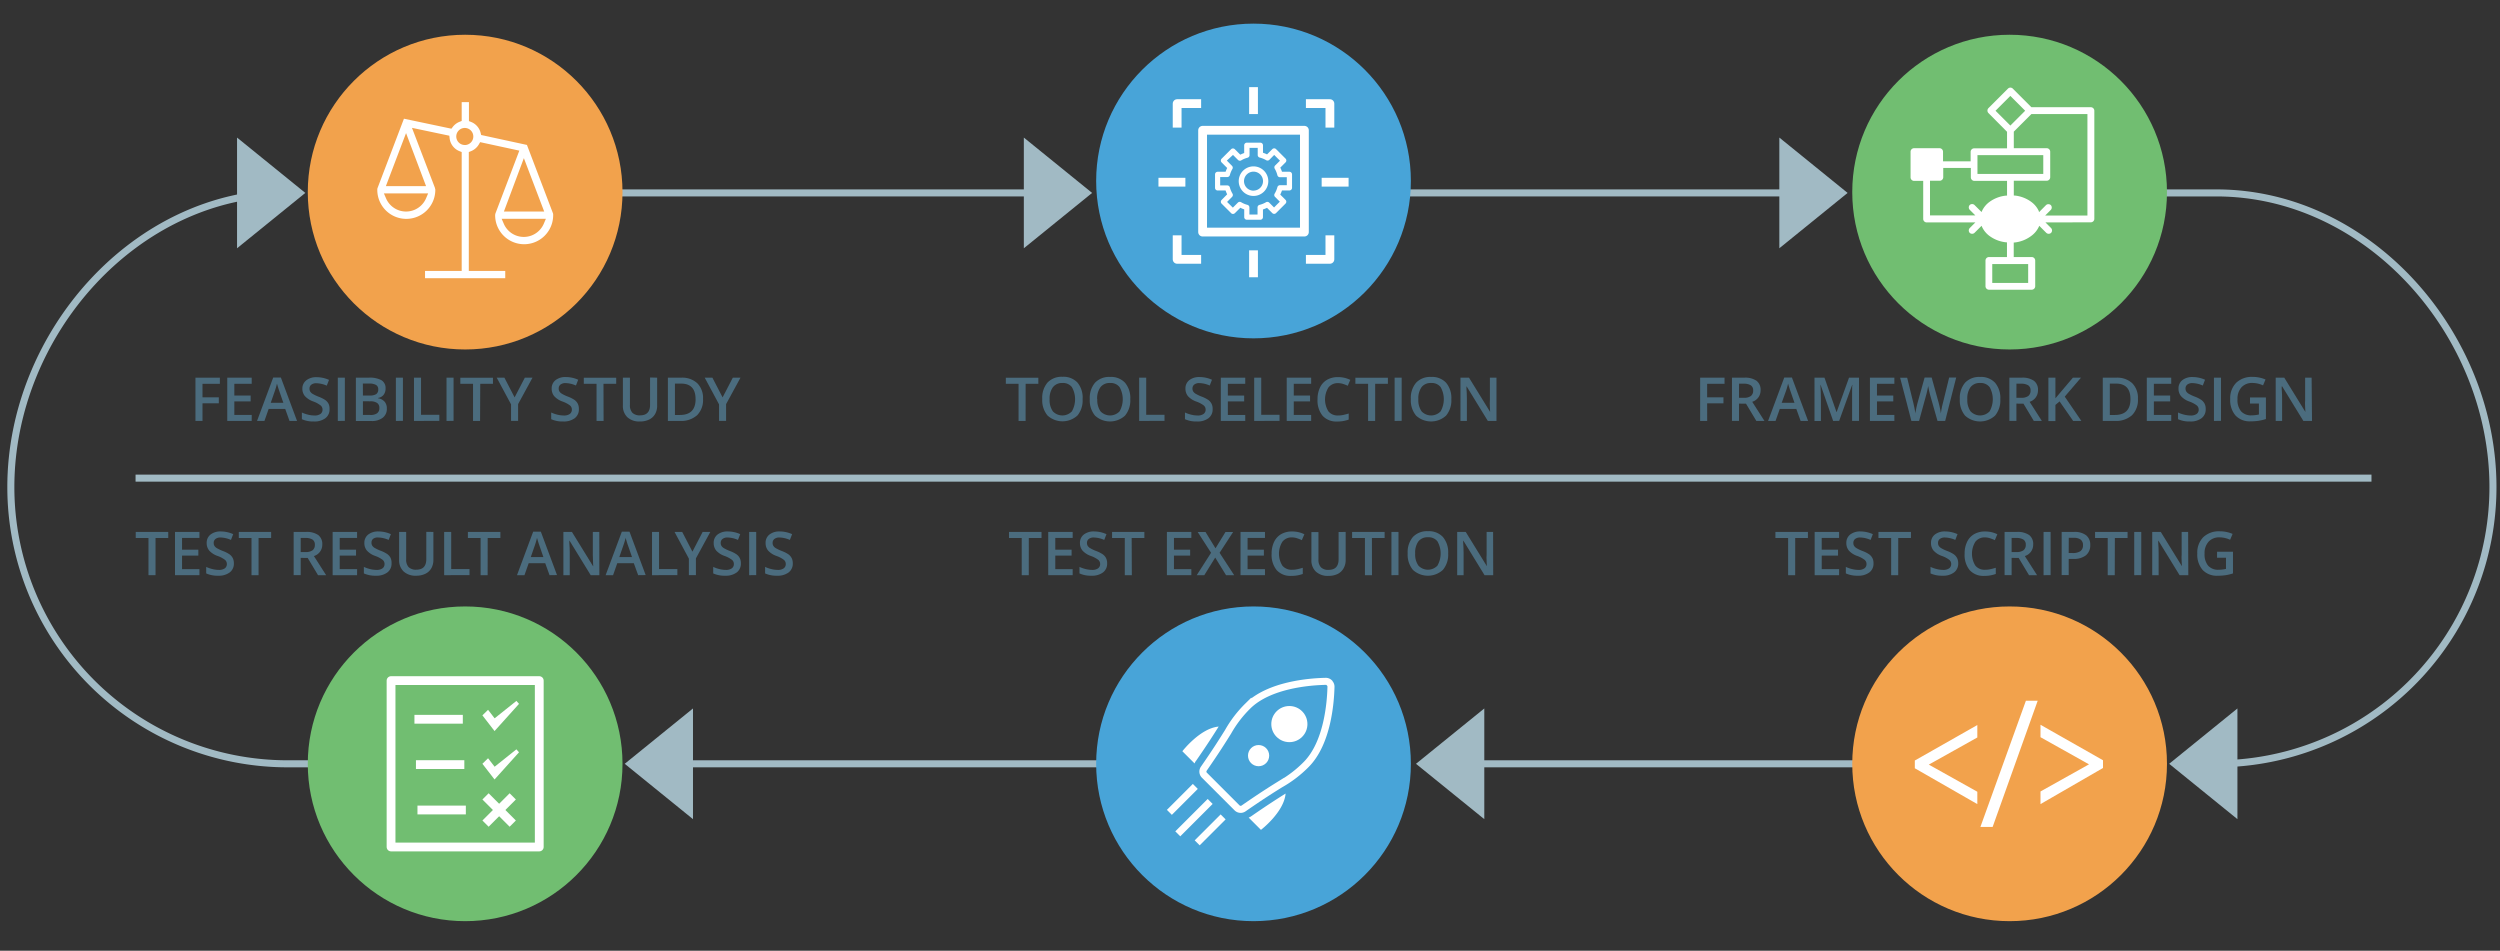 <svg xmlns="http://www.w3.org/2000/svg" viewBox="0 0 710 270"><rect x="0" y="0" width="710" height="270" fill="#333333" stroke="none"/><defs><style>.cls-1,.cls-10,.cls-11,.cls-8{fill:none;}.cls-1{stroke:#a1bac4;}.cls-1,.cls-10,.cls-9{stroke-miterlimit:10;}.cls-1,.cls-10{stroke-width:2px;}.cls-2{fill:#f2a24c;}.cls-3{fill:#48a4d8;}.cls-4{fill:#71be71;}.cls-5{fill:#a1bac4;}.cls-6{fill:#4b6c7e;}.cls-7,.cls-9{fill:#fff;}.cls-10,.cls-11,.cls-8,.cls-9{stroke:#fff;}.cls-11,.cls-8{stroke-linejoin:round;stroke-width:2.5px;}.cls-11{stroke-linecap:round;}</style></defs><title>Automated testing lifecycle</title><g id="Layer_2" data-name="Layer 2"><line class="cls-1" x1="383.85" y1="216.92" x2="186.56" y2="216.92"/><line class="cls-1" x1="604.64" y1="216.92" x2="407.35" y2="216.92"/><path class="cls-1" d="M536.29,54.79h93.15C672.83,54.79,708,95,708,138.35h0a78.56,78.56,0,0,1-78.56,78.57h-2.21"/><path class="cls-1" d="M174.8,216.92H81.65A78.57,78.57,0,0,1,3.08,138.35h0C3.08,95,38.26,54.79,81.65,54.79h2.21"/><line class="cls-1" x1="317.26" y1="54.79" x2="521.1" y2="54.79"/><line class="cls-1" x1="144.81" y1="54.79" x2="300.68" y2="54.79"/><line class="cls-1" x1="38.5" y1="135.79" x2="673.5" y2="135.79"/><circle class="cls-2" cx="132.1" cy="54.56" r="44.69"/><circle class="cls-3" cx="356" cy="51.4" r="44.69"/><circle class="cls-4" cx="570.73" cy="54.56" r="44.69"/><circle class="cls-4" cx="132.1" cy="216.92" r="44.69"/><circle class="cls-3" cx="356" cy="216.92" r="44.69"/><circle class="cls-2" cx="570.73" cy="216.92" r="44.69"/><polygon class="cls-5" points="290.77 39.07 310.16 54.79 290.77 70.51 290.77 39.07"/><polygon class="cls-5" points="67.32 39.07 86.71 54.79 67.32 70.51 67.32 39.07"/><polygon class="cls-5" points="505.33 39.07 524.72 54.79 505.33 70.51 505.33 39.07"/><polygon class="cls-5" points="635.43 232.64 616.04 216.92 635.43 201.2 635.43 232.64"/><polygon class="cls-5" points="421.54 232.64 402.14 216.92 421.54 201.2 421.54 232.64"/><polygon class="cls-5" points="196.81 232.64 177.42 216.92 196.81 201.2 196.81 232.64"/></g><g id="Layer_1" data-name="Layer 1"><path class="cls-6" d="M44.17,163.35h-2V152.79H38.55v-1.72h9.23v1.72H44.17Z"/><path class="cls-6" d="M56.64,163.35H49.7V151.07h6.94v1.7H51.7v3.34h4.63v1.68H51.7v3.85h4.94Z"/><path class="cls-6" d="M66.42,160a3.09,3.09,0,0,1-1.18,2.57,5.15,5.15,0,0,1-3.27.93,7.79,7.79,0,0,1-3.41-.65V161a9.26,9.26,0,0,0,1.78.62,7.55,7.55,0,0,0,1.76.23,2.8,2.8,0,0,0,1.76-.45,1.48,1.48,0,0,0,.57-1.22,1.52,1.52,0,0,0-.52-1.17,7.84,7.84,0,0,0-2.15-1.13,5.69,5.69,0,0,1-2.37-1.55,3.29,3.29,0,0,1-.69-2.1,2.94,2.94,0,0,1,1.09-2.42,4.53,4.53,0,0,1,2.93-.88,8.61,8.61,0,0,1,3.51.77l-.64,1.64a7.67,7.67,0,0,0-2.92-.69,2.24,2.24,0,0,0-1.48.42,1.39,1.39,0,0,0-.5,1.12,1.58,1.58,0,0,0,.2.82,2.06,2.06,0,0,0,.66.64,11.22,11.22,0,0,0,1.66.8,9.09,9.09,0,0,1,2,1,3.09,3.09,0,0,1,.92,1.1A3.31,3.31,0,0,1,66.42,160Z"/><path class="cls-6" d="M73.43,163.35h-2V152.79H67.82v-1.72H77v1.72H73.43Z"/><path class="cls-6" d="M85.4,158.44v4.9h-2V151.07h3.47a5.7,5.7,0,0,1,3.52.89,3.2,3.2,0,0,1,1.14,2.69,3.36,3.36,0,0,1-2.38,3.27l3.47,5.43H90.32l-2.94-4.9Zm0-1.66h1.39a3.18,3.18,0,0,0,2-.52,1.89,1.89,0,0,0,.63-1.54,1.66,1.66,0,0,0-.68-1.49,3.73,3.73,0,0,0-2-.45H85.4Z"/><path class="cls-6" d="M101.41,163.35H94.47V151.07h6.94v1.7H96.48v3.34h4.63v1.68H96.48v3.85h4.94Z"/><path class="cls-6" d="M111.2,160a3.09,3.09,0,0,1-1.18,2.57,5.15,5.15,0,0,1-3.27.93,7.79,7.79,0,0,1-3.41-.65V161a9.26,9.26,0,0,0,1.78.62,7.55,7.55,0,0,0,1.76.23,2.8,2.8,0,0,0,1.76-.45,1.48,1.48,0,0,0,.57-1.22,1.52,1.52,0,0,0-.52-1.17,7.84,7.84,0,0,0-2.15-1.13,5.69,5.69,0,0,1-2.37-1.55,3.29,3.29,0,0,1-.69-2.1,2.94,2.94,0,0,1,1.09-2.42,4.53,4.53,0,0,1,2.93-.88,8.61,8.61,0,0,1,3.51.77l-.64,1.64a7.67,7.67,0,0,0-2.92-.69A2.24,2.24,0,0,0,106,153a1.39,1.39,0,0,0-.5,1.12,1.58,1.58,0,0,0,.2.82,2.06,2.06,0,0,0,.66.64,11.22,11.22,0,0,0,1.66.8,9.09,9.09,0,0,1,2,1,3.09,3.09,0,0,1,.92,1.1A3.31,3.31,0,0,1,111.2,160Z"/><path class="cls-6" d="M123.08,151.07V159a4.71,4.71,0,0,1-.58,2.38,3.89,3.89,0,0,1-1.69,1.57,5.86,5.86,0,0,1-2.64.55,4.94,4.94,0,0,1-3.55-1.21,4.38,4.38,0,0,1-1.27-3.32v-7.91h2v7.77a3.1,3.1,0,0,0,.71,2.24,2.91,2.91,0,0,0,2.17.72q2.84,0,2.84-3v-7.75Z"/><path class="cls-6" d="M126.14,163.35V151.07h2v10.55h5.2v1.72Z"/><path class="cls-6" d="M138.49,163.35h-2V152.79h-3.61v-1.72h9.23v1.72h-3.61Z"/><path class="cls-6" d="M156.07,163.35l-1.23-3.41h-4.69l-1.2,3.41h-2.12L151.42,151h2.18l4.59,12.32Zm-1.75-5.14-1.15-3.34q-.13-.34-.35-1.06t-.31-1.06a18.76,18.76,0,0,1-.66,2.26l-1.11,3.2Z"/><path class="cls-6" d="M170.22,163.35h-2.46l-6-9.78h-.07l0,.55q.12,1.56.12,2.85v6.38H160V151.07h2.43l6,9.73h.05q0-.19-.07-1.41t-.05-1.89v-6.43h1.84Z"/><path class="cls-6" d="M181.24,163.35,180,159.94h-4.69l-1.2,3.41H172L176.6,151h2.18l4.59,12.32Zm-1.75-5.14-1.15-3.34q-.13-.34-.35-1.06t-.31-1.06A18.76,18.76,0,0,1,177,155l-1.11,3.2Z"/><path class="cls-6" d="M185.17,163.35V151.07h2v10.55h5.2v1.72Z"/><path class="cls-6" d="M196.65,156.67l2.9-5.6h2.18l-4.09,7.51v4.76h-2v-4.69l-4.07-7.58h2.18Z"/><path class="cls-6" d="M210.41,160a3.09,3.09,0,0,1-1.18,2.57,5.15,5.15,0,0,1-3.27.93,7.79,7.79,0,0,1-3.41-.65V161a9.26,9.26,0,0,0,1.78.62,7.55,7.55,0,0,0,1.76.23,2.8,2.8,0,0,0,1.76-.45,1.48,1.48,0,0,0,.57-1.22,1.52,1.52,0,0,0-.52-1.17,7.84,7.84,0,0,0-2.15-1.13,5.69,5.69,0,0,1-2.37-1.55,3.29,3.29,0,0,1-.69-2.1,2.94,2.94,0,0,1,1.09-2.42,4.53,4.53,0,0,1,2.93-.88,8.61,8.61,0,0,1,3.51.77l-.64,1.64a7.67,7.67,0,0,0-2.92-.69,2.24,2.24,0,0,0-1.48.42,1.39,1.39,0,0,0-.5,1.12,1.58,1.58,0,0,0,.2.82,2.06,2.06,0,0,0,.66.64,11.22,11.22,0,0,0,1.66.8,9.09,9.09,0,0,1,2,1,3.09,3.09,0,0,1,.92,1.1A3.31,3.31,0,0,1,210.41,160Z"/><path class="cls-6" d="M212.76,163.35V151.07h2v12.27Z"/><path class="cls-6" d="M225.15,160a3.09,3.09,0,0,1-1.18,2.57,5.15,5.15,0,0,1-3.27.93,7.79,7.79,0,0,1-3.41-.65V161a9.26,9.26,0,0,0,1.78.62,7.55,7.55,0,0,0,1.76.23,2.8,2.8,0,0,0,1.76-.45,1.48,1.48,0,0,0,.57-1.22,1.52,1.52,0,0,0-.52-1.17,7.84,7.84,0,0,0-2.15-1.13,5.69,5.69,0,0,1-2.37-1.55,3.29,3.29,0,0,1-.69-2.1,2.94,2.94,0,0,1,1.09-2.42,4.53,4.53,0,0,1,2.93-.88,8.61,8.61,0,0,1,3.51.77l-.64,1.64a7.67,7.67,0,0,0-2.92-.69,2.24,2.24,0,0,0-1.48.42,1.39,1.39,0,0,0-.5,1.12,1.58,1.58,0,0,0,.2.82,2.06,2.06,0,0,0,.66.64,11.22,11.22,0,0,0,1.66.8,9.09,9.09,0,0,1,2,1,3.09,3.09,0,0,1,.92,1.1A3.31,3.31,0,0,1,225.15,160Z"/><path class="cls-6" d="M292.17,163.35h-2V152.79h-3.61v-1.72h9.23v1.72h-3.61Z"/><path class="cls-6" d="M304.64,163.35H297.7V151.07h6.94v1.7h-4.94v3.34h4.63v1.68h-4.63v3.85h4.94Z"/><path class="cls-6" d="M314.43,160a3.09,3.09,0,0,1-1.18,2.57,5.15,5.15,0,0,1-3.27.93,7.79,7.79,0,0,1-3.41-.65V161a9.26,9.26,0,0,0,1.78.62,7.55,7.55,0,0,0,1.76.23,2.8,2.8,0,0,0,1.76-.45,1.48,1.48,0,0,0,.57-1.22,1.52,1.52,0,0,0-.52-1.17,7.84,7.84,0,0,0-2.15-1.13,5.69,5.69,0,0,1-2.37-1.55,3.29,3.29,0,0,1-.69-2.1,2.94,2.94,0,0,1,1.09-2.42,4.53,4.53,0,0,1,2.93-.88,8.61,8.61,0,0,1,3.51.77l-.64,1.64a7.67,7.67,0,0,0-2.92-.69,2.24,2.24,0,0,0-1.48.42,1.39,1.39,0,0,0-.5,1.12,1.58,1.58,0,0,0,.2.82,2.06,2.06,0,0,0,.66.64,11.22,11.22,0,0,0,1.66.8,9.09,9.09,0,0,1,2,1,3.09,3.09,0,0,1,.92,1.1A3.31,3.31,0,0,1,314.43,160Z"/><path class="cls-6" d="M321.44,163.35h-2V152.79h-3.61v-1.72H325v1.72h-3.61Z"/><path class="cls-6" d="M338.34,163.35H331.4V151.07h6.94v1.7H333.4v3.34H338v1.68H333.4v3.85h4.94Z"/><path class="cls-6" d="M350.5,163.35h-2.31l-3.07-5-3.1,5h-2.15l4.07-6.36-3.81-5.91h2.23l2.84,4.64,2.84-4.64h2.17L346.36,157Z"/><path class="cls-6" d="M359.25,163.35h-6.94V151.07h6.94v1.7h-4.94v3.34h4.63v1.68h-4.63v3.85h4.94Z"/><path class="cls-6" d="M366.92,152.62a3.31,3.31,0,0,0-2.72,1.23,6.43,6.43,0,0,0,0,6.8,3.36,3.36,0,0,0,2.76,1.16,7.24,7.24,0,0,0,1.51-.16q.73-.16,1.52-.4V163a9.2,9.2,0,0,1-3.27.55,5.23,5.23,0,0,1-4.14-1.63,6.83,6.83,0,0,1-1.44-4.67,7.56,7.56,0,0,1,.7-3.35,5,5,0,0,1,2-2.2,6.14,6.14,0,0,1,3.12-.76,7.74,7.74,0,0,1,3.48.79l-.72,1.67a10.74,10.74,0,0,0-1.31-.52A4.74,4.74,0,0,0,366.92,152.62Z"/><path class="cls-6" d="M382.17,151.07V159a4.71,4.71,0,0,1-.58,2.38A3.88,3.88,0,0,1,379.9,163a5.86,5.86,0,0,1-2.64.55,4.94,4.94,0,0,1-3.55-1.21,4.37,4.37,0,0,1-1.27-3.32v-7.91h2v7.77a3.11,3.11,0,0,0,.71,2.24,2.91,2.91,0,0,0,2.17.72q2.84,0,2.84-3v-7.75Z"/><path class="cls-6" d="M389.64,163.35h-2V152.79H384v-1.72h9.23v1.72h-3.61Z"/><path class="cls-6" d="M395.17,163.35V151.07h2v12.27Z"/><path class="cls-6" d="M411.28,157.19a6.71,6.71,0,0,1-1.5,4.66,6.3,6.3,0,0,1-8.51,0,6.76,6.76,0,0,1-1.49-4.69,6.65,6.65,0,0,1,1.5-4.67,5.52,5.52,0,0,1,4.28-1.63,5.41,5.41,0,0,1,4.23,1.65A6.71,6.71,0,0,1,411.28,157.19Zm-9.37,0a5.5,5.5,0,0,0,.92,3.44,3.72,3.72,0,0,0,5.41,0,7,7,0,0,0,0-6.88,3.19,3.19,0,0,0-2.69-1.17,3.26,3.26,0,0,0-2.72,1.17A5.46,5.46,0,0,0,401.91,157.19Z"/><path class="cls-6" d="M424.07,163.35h-2.46l-6-9.78h-.07l0,.55q.12,1.56.12,2.85v6.38h-1.82V151.07h2.43l6,9.73h0q0-.19-.07-1.41t0-1.89v-6.43h1.84Z"/><path class="cls-6" d="M509.83,163.35h-2V152.79h-3.61v-1.72h9.23v1.72h-3.61Z"/><path class="cls-6" d="M522.3,163.35h-6.94V151.07h6.94v1.7h-4.94v3.34H522v1.68h-4.63v3.85h4.94Z"/><path class="cls-6" d="M532.08,160a3.09,3.09,0,0,1-1.18,2.57,5.15,5.15,0,0,1-3.27.93,7.79,7.79,0,0,1-3.41-.65V161a9.23,9.23,0,0,0,1.78.62,7.55,7.55,0,0,0,1.76.23,2.8,2.8,0,0,0,1.76-.45,1.48,1.48,0,0,0,.57-1.22,1.53,1.53,0,0,0-.52-1.17,7.83,7.83,0,0,0-2.15-1.13,5.69,5.69,0,0,1-2.37-1.55,3.29,3.29,0,0,1-.69-2.1,2.94,2.94,0,0,1,1.09-2.42,4.53,4.53,0,0,1,2.93-.88,8.61,8.61,0,0,1,3.51.77l-.64,1.64a7.66,7.66,0,0,0-2.92-.69,2.24,2.24,0,0,0-1.48.42,1.39,1.39,0,0,0-.5,1.12,1.57,1.57,0,0,0,.2.82,2.05,2.05,0,0,0,.66.64,11.19,11.19,0,0,0,1.66.8,9.09,9.09,0,0,1,2,1,3.09,3.09,0,0,1,.92,1.1A3.32,3.32,0,0,1,532.08,160Z"/><path class="cls-6" d="M539.09,163.35h-2V152.79h-3.61v-1.72h9.23v1.72h-3.61Z"/><path class="cls-6" d="M556.13,160a3.09,3.09,0,0,1-1.18,2.57,5.15,5.15,0,0,1-3.27.93,7.79,7.79,0,0,1-3.41-.65V161a9.23,9.23,0,0,0,1.78.62,7.55,7.55,0,0,0,1.76.23,2.8,2.8,0,0,0,1.76-.45,1.48,1.48,0,0,0,.57-1.22,1.53,1.53,0,0,0-.52-1.17,7.83,7.83,0,0,0-2.15-1.13,5.69,5.69,0,0,1-2.37-1.55,3.29,3.29,0,0,1-.69-2.1,2.94,2.94,0,0,1,1.09-2.42,4.53,4.53,0,0,1,2.93-.88,8.61,8.61,0,0,1,3.51.77l-.64,1.64a7.66,7.66,0,0,0-2.92-.69,2.24,2.24,0,0,0-1.48.42,1.39,1.39,0,0,0-.5,1.12,1.57,1.57,0,0,0,.2.82,2.05,2.05,0,0,0,.66.64,11.19,11.19,0,0,0,1.66.8,9.09,9.09,0,0,1,2,1,3.09,3.09,0,0,1,.92,1.1A3.32,3.32,0,0,1,556.13,160Z"/><path class="cls-6" d="M563.73,152.62a3.31,3.31,0,0,0-2.72,1.23,6.43,6.43,0,0,0,0,6.8,3.36,3.36,0,0,0,2.76,1.16,7.24,7.24,0,0,0,1.51-.16q.73-.16,1.52-.4V163a9.2,9.2,0,0,1-3.27.55,5.23,5.23,0,0,1-4.14-1.63,6.83,6.83,0,0,1-1.44-4.67,7.56,7.56,0,0,1,.7-3.35,5,5,0,0,1,2-2.2,6.14,6.14,0,0,1,3.12-.76,7.73,7.73,0,0,1,3.48.79l-.72,1.67a10.81,10.81,0,0,0-1.31-.52A4.74,4.74,0,0,0,563.73,152.62Z"/><path class="cls-6" d="M571.3,158.44v4.9h-2V151.07h3.47a5.7,5.7,0,0,1,3.52.89,3.2,3.2,0,0,1,1.14,2.69,3.36,3.36,0,0,1-2.38,3.27l3.47,5.43h-2.28l-2.94-4.9Zm0-1.66h1.39a3.18,3.18,0,0,0,2-.52,1.89,1.89,0,0,0,.63-1.54,1.66,1.66,0,0,0-.68-1.49,3.73,3.73,0,0,0-2-.45H571.3Z"/><path class="cls-6" d="M580.37,163.35V151.07h2v12.27Z"/><path class="cls-6" d="M593.63,154.78a3.58,3.58,0,0,1-1.26,2.95,5.55,5.55,0,0,1-3.58,1h-1.28v4.59h-2V151.07H589a5.35,5.35,0,0,1,3.45.94A3.38,3.38,0,0,1,593.63,154.78Zm-6.12,2.28h1.07a3.82,3.82,0,0,0,2.27-.54,2,2,0,0,0,.72-1.68,1.9,1.9,0,0,0-.65-1.58,3.19,3.19,0,0,0-2-.52h-1.39Z"/><path class="cls-6" d="M600.59,163.35h-2V152.79H595v-1.72h9.23v1.72h-3.61Z"/><path class="cls-6" d="M606.12,163.35V151.07h2v12.27Z"/><path class="cls-6" d="M621.48,163.35H619l-6-9.78h-.07l0,.55q.12,1.56.12,2.85v6.38h-1.82V151.07h2.43l6,9.73h0q0-.19-.07-1.41t0-1.89v-6.43h1.84Z"/><path class="cls-6" d="M629.65,156.69h4.52v6.16a13,13,0,0,1-2.13.51,15,15,0,0,1-2.2.15,5.53,5.53,0,0,1-4.3-1.65,6.64,6.64,0,0,1-1.51-4.66,6.21,6.21,0,0,1,1.7-4.64,6.41,6.41,0,0,1,4.69-1.67,9.14,9.14,0,0,1,3.64.74l-.71,1.67a7.09,7.09,0,0,0-3-.69,4,4,0,0,0-3.11,1.23,4.77,4.77,0,0,0-1.14,3.38,5,5,0,0,0,1,3.42,3.73,3.73,0,0,0,3,1.17,9.7,9.7,0,0,0,2.08-.24v-3.17h-2.54Z"/><path class="cls-6" d="M57.51,119.54h-2V107.26h6.93V109H57.51v3.84h4.63v1.7H57.51Z"/><path class="cls-6" d="M71.48,119.54H64.54V107.26h6.94V109H66.55v3.34h4.63V114H66.55v3.85h4.94Z"/><path class="cls-6" d="M82.22,119.54,81,116.13H76.3l-1.2,3.41H73l4.59-12.32h2.18l4.59,12.32Zm-1.75-5.14-1.15-3.34q-.13-.34-.35-1.06t-.31-1.06A18.76,18.76,0,0,1,78,111.2l-1.11,3.2Z"/><path class="cls-6" d="M93.59,116.2a3.09,3.09,0,0,1-1.18,2.57,5.15,5.15,0,0,1-3.27.93,7.79,7.79,0,0,1-3.41-.65v-1.9a9.26,9.26,0,0,0,1.78.62,7.55,7.55,0,0,0,1.76.23,2.8,2.8,0,0,0,1.76-.45,1.48,1.48,0,0,0,.57-1.22,1.52,1.52,0,0,0-.52-1.17A7.84,7.84,0,0,0,88.93,114a5.69,5.69,0,0,1-2.37-1.55,3.29,3.29,0,0,1-.69-2.1A2.94,2.94,0,0,1,87,108a4.53,4.53,0,0,1,2.93-.88,8.61,8.61,0,0,1,3.51.77l-.64,1.64a7.67,7.67,0,0,0-2.92-.69,2.24,2.24,0,0,0-1.48.42,1.39,1.39,0,0,0-.5,1.12,1.58,1.58,0,0,0,.2.82,2.06,2.06,0,0,0,.66.64,11.22,11.22,0,0,0,1.66.8,9.09,9.09,0,0,1,2,1,3.09,3.09,0,0,1,.92,1.1A3.31,3.31,0,0,1,93.59,116.2Z"/><path class="cls-6" d="M95.94,119.54V107.26h2v12.27Z"/><path class="cls-6" d="M101.07,107.26h3.64a6.91,6.91,0,0,1,3.66.74,2.59,2.59,0,0,1,1.13,2.33,2.83,2.83,0,0,1-.55,1.79,2.48,2.48,0,0,1-1.6.9v.08a3.17,3.17,0,0,1,1.9,1,2.91,2.91,0,0,1,.61,1.94,3.15,3.15,0,0,1-1.15,2.59,5,5,0,0,1-3.21.94h-4.43Zm2,5.07H105a3.31,3.31,0,0,0,1.84-.4,1.53,1.53,0,0,0,.58-1.36,1.36,1.36,0,0,0-.63-1.25,3.91,3.91,0,0,0-2-.39h-1.74Zm0,1.63v3.89h2.13a3.14,3.14,0,0,0,1.9-.48,1.78,1.78,0,0,0,.64-1.52,1.62,1.62,0,0,0-.65-1.42,3.47,3.47,0,0,0-2-.46Z"/><path class="cls-6" d="M112.43,119.54V107.26h2v12.27Z"/><path class="cls-6" d="M117.57,119.54V107.26h2v10.55h5.2v1.72Z"/><path class="cls-6" d="M126.81,119.54V107.26h2v12.27Z"/><path class="cls-6" d="M136.34,119.54h-2V109h-3.61v-1.72H140V109h-3.61Z"/><path class="cls-6" d="M146.15,112.86l2.9-5.6h2.18l-4.09,7.51v4.76h-2v-4.69l-4.07-7.58h2.18Z"/><path class="cls-6" d="M164.4,116.2a3.09,3.09,0,0,1-1.18,2.57,5.15,5.15,0,0,1-3.27.93,7.79,7.79,0,0,1-3.41-.65v-1.9a9.26,9.26,0,0,0,1.78.62,7.55,7.55,0,0,0,1.76.23,2.8,2.8,0,0,0,1.76-.45,1.48,1.48,0,0,0,.57-1.22,1.52,1.52,0,0,0-.52-1.17,7.84,7.84,0,0,0-2.15-1.13,5.69,5.69,0,0,1-2.37-1.55,3.29,3.29,0,0,1-.69-2.1,2.94,2.94,0,0,1,1.09-2.42,4.53,4.53,0,0,1,2.93-.88,8.61,8.61,0,0,1,3.51.77l-.64,1.64a7.67,7.67,0,0,0-2.92-.69,2.24,2.24,0,0,0-1.48.42,1.39,1.39,0,0,0-.5,1.12,1.58,1.58,0,0,0,.2.82,2.06,2.06,0,0,0,.66.64,11.22,11.22,0,0,0,1.66.8,9.09,9.09,0,0,1,2,1,3.09,3.09,0,0,1,.92,1.1A3.31,3.31,0,0,1,164.4,116.2Z"/><path class="cls-6" d="M171.42,119.54h-2V109H165.8v-1.72H175V109h-3.61Z"/><path class="cls-6" d="M186.63,107.26v7.94a4.71,4.71,0,0,1-.58,2.38,3.89,3.89,0,0,1-1.69,1.57,5.86,5.86,0,0,1-2.64.55,4.94,4.94,0,0,1-3.55-1.21,4.38,4.38,0,0,1-1.27-3.32v-7.91h2V115a3.1,3.1,0,0,0,.71,2.24,2.91,2.91,0,0,0,2.17.72q2.84,0,2.84-3v-7.75Z"/><path class="cls-6" d="M199.66,113.28a6.12,6.12,0,0,1-1.69,4.65,6.78,6.78,0,0,1-4.86,1.61h-3.43V107.26h3.79a6.28,6.28,0,0,1,4.56,1.58A5.9,5.9,0,0,1,199.66,113.28Zm-2.12.07q0-4.41-4.12-4.41h-1.74v8.91h1.43Q197.55,117.85,197.55,113.35Z"/><path class="cls-6" d="M205.22,112.86l2.9-5.6h2.18l-4.09,7.51v4.76h-2v-4.69l-4.07-7.58h2.18Z"/><path class="cls-6" d="M291.27,119.54h-2V109h-3.61v-1.72h9.23V109h-3.61Z"/><path class="cls-6" d="M307.46,113.38A6.71,6.71,0,0,1,306,118a6.3,6.3,0,0,1-8.51,0,6.75,6.75,0,0,1-1.49-4.69,6.65,6.65,0,0,1,1.5-4.67,5.52,5.52,0,0,1,4.28-1.63,5.41,5.41,0,0,1,4.23,1.65A6.71,6.71,0,0,1,307.46,113.38Zm-9.37,0a5.51,5.51,0,0,0,.92,3.44,3.72,3.72,0,0,0,5.41,0,7,7,0,0,0,0-6.88,3.19,3.19,0,0,0-2.69-1.17A3.26,3.26,0,0,0,299,110,5.45,5.45,0,0,0,298.09,113.38Z"/><path class="cls-6" d="M321,113.38a6.71,6.71,0,0,1-1.5,4.66,6.3,6.3,0,0,1-8.51,0,6.75,6.75,0,0,1-1.49-4.69,6.65,6.65,0,0,1,1.5-4.67,5.52,5.52,0,0,1,4.28-1.63,5.41,5.41,0,0,1,4.23,1.65A6.71,6.71,0,0,1,321,113.38Zm-9.37,0a5.51,5.51,0,0,0,.92,3.44,3.72,3.72,0,0,0,5.41,0,7,7,0,0,0,0-6.88,3.19,3.19,0,0,0-2.69-1.17,3.26,3.26,0,0,0-2.72,1.17A5.45,5.45,0,0,0,311.59,113.38Z"/><path class="cls-6" d="M323.52,119.54V107.26h2v10.55h5.2v1.72Z"/><path class="cls-6" d="M344.39,116.2a3.09,3.09,0,0,1-1.18,2.57,5.15,5.15,0,0,1-3.27.93,7.79,7.79,0,0,1-3.41-.65v-1.9a9.26,9.26,0,0,0,1.78.62,7.55,7.55,0,0,0,1.76.23,2.8,2.8,0,0,0,1.76-.45,1.48,1.48,0,0,0,.57-1.22,1.52,1.52,0,0,0-.52-1.17,7.84,7.84,0,0,0-2.15-1.13,5.69,5.69,0,0,1-2.37-1.55,3.29,3.29,0,0,1-.69-2.1,2.94,2.94,0,0,1,1.09-2.42,4.53,4.53,0,0,1,2.93-.88,8.61,8.61,0,0,1,3.51.77l-.64,1.64a7.67,7.67,0,0,0-2.92-.69,2.24,2.24,0,0,0-1.48.42,1.39,1.39,0,0,0-.5,1.12,1.58,1.58,0,0,0,.2.82,2.06,2.06,0,0,0,.66.64,11.22,11.22,0,0,0,1.66.8,9.09,9.09,0,0,1,2,1,3.09,3.09,0,0,1,.92,1.1A3.31,3.31,0,0,1,344.39,116.2Z"/><path class="cls-6" d="M353.65,119.54h-6.94V107.26h6.94V109h-4.94v3.34h4.63V114h-4.63v3.85h4.94Z"/><path class="cls-6" d="M356.19,119.54V107.26h2v10.55h5.2v1.72Z"/><path class="cls-6" d="M372.37,119.54h-6.94V107.26h6.94V109h-4.94v3.34h4.63V114h-4.63v3.85h4.94Z"/><path class="cls-6" d="M380,108.81a3.31,3.31,0,0,0-2.72,1.23,6.43,6.43,0,0,0,0,6.8A3.36,3.36,0,0,0,380,118a7.24,7.24,0,0,0,1.51-.16q.73-.16,1.52-.4v1.72a9.2,9.2,0,0,1-3.27.55,5.23,5.23,0,0,1-4.14-1.63,6.83,6.83,0,0,1-1.44-4.67,7.56,7.56,0,0,1,.7-3.35,5,5,0,0,1,2-2.2,6.14,6.14,0,0,1,3.12-.76,7.73,7.73,0,0,1,3.48.79l-.72,1.67a10.81,10.81,0,0,0-1.31-.52A4.74,4.74,0,0,0,380,108.81Z"/><path class="cls-6" d="M390.54,119.54h-2V109h-3.61v-1.72h9.23V109h-3.61Z"/><path class="cls-6" d="M396.07,119.54V107.26h2v12.27Z"/><path class="cls-6" d="M412.18,113.38a6.71,6.71,0,0,1-1.5,4.66,6.3,6.3,0,0,1-8.51,0,6.76,6.76,0,0,1-1.49-4.69,6.65,6.65,0,0,1,1.5-4.67,5.52,5.52,0,0,1,4.28-1.63,5.41,5.41,0,0,1,4.23,1.65A6.71,6.71,0,0,1,412.18,113.38Zm-9.37,0a5.5,5.5,0,0,0,.92,3.44,3.72,3.72,0,0,0,5.41,0,7,7,0,0,0,0-6.88,3.19,3.19,0,0,0-2.69-1.17,3.26,3.26,0,0,0-2.72,1.17A5.46,5.46,0,0,0,402.81,113.38Z"/><path class="cls-6" d="M425,119.54h-2.46l-6-9.78h-.07l0,.55q.12,1.56.12,2.85v6.38h-1.82V107.26h2.43l6,9.73h0q0-.19-.07-1.41t0-1.89v-6.43H425Z"/><path class="cls-6" d="M484.84,119.54h-2V107.26h6.93V109h-4.94v3.84h4.63v1.7h-4.63Z"/><path class="cls-6" d="M493.88,114.63v4.9h-2V107.26h3.47a5.7,5.7,0,0,1,3.52.89,3.2,3.2,0,0,1,1.14,2.69,3.36,3.36,0,0,1-2.38,3.27l3.47,5.43H498.8l-2.94-4.9Zm0-1.66h1.39a3.18,3.18,0,0,0,2-.52,1.89,1.89,0,0,0,.63-1.54,1.66,1.66,0,0,0-.68-1.49,3.73,3.73,0,0,0-2-.45h-1.33Z"/><path class="cls-6" d="M511.38,119.54l-1.23-3.41h-4.69l-1.2,3.41h-2.12l4.59-12.32h2.18l4.59,12.32Zm-1.75-5.14-1.15-3.34q-.13-.34-.35-1.06t-.31-1.06a19,19,0,0,1-.66,2.26L506,114.4Z"/><path class="cls-6" d="M520.61,119.54l-3.56-10.25H517q.14,2.28.14,4.28v6h-1.82V107.26h2.83l3.41,9.76h.05l3.51-9.76h2.84v12.27H526v-6.07q0-.91,0-2.38t.08-1.78h-.07l-3.69,10.23Z"/><path class="cls-6" d="M538,119.54h-6.94V107.26H538V109h-4.94v3.34h4.63V114h-4.63v3.85H538Z"/><path class="cls-6" d="M552.43,119.54h-2.18l-2.08-7.32q-.13-.48-.33-1.38t-.24-1.25q-.08.54-.27,1.39t-.32,1.28l-2,7.29h-2.18l-1.59-6.15-1.61-6.13h2l1.75,7.15q.41,1.72.59,3,.09-.71.28-1.6t.34-1.43l2-7.17h2l2,7.2a26.9,26.9,0,0,1,.62,3,21.89,21.89,0,0,1,.6-3.06l1.75-7.14h2Z"/><path class="cls-6" d="M568.09,113.38a6.71,6.71,0,0,1-1.5,4.66,6.3,6.3,0,0,1-8.51,0,6.76,6.76,0,0,1-1.49-4.69,6.65,6.65,0,0,1,1.5-4.67,5.52,5.52,0,0,1,4.28-1.63,5.41,5.41,0,0,1,4.23,1.65A6.71,6.71,0,0,1,568.09,113.38Zm-9.37,0a5.5,5.5,0,0,0,.92,3.44,3.72,3.72,0,0,0,5.41,0,7,7,0,0,0,0-6.88,3.19,3.19,0,0,0-2.69-1.17,3.26,3.26,0,0,0-2.72,1.17A5.46,5.46,0,0,0,558.72,113.38Z"/><path class="cls-6" d="M572.66,114.63v4.9h-2V107.26h3.47a5.7,5.7,0,0,1,3.52.89,3.2,3.2,0,0,1,1.14,2.69,3.36,3.36,0,0,1-2.38,3.27l3.47,5.43h-2.28l-2.94-4.9Zm0-1.66h1.39a3.18,3.18,0,0,0,2-.52,1.89,1.89,0,0,0,.63-1.54,1.66,1.66,0,0,0-.68-1.49,3.73,3.73,0,0,0-2-.45h-1.33Z"/><path class="cls-6" d="M591.1,119.54h-2.33L584.92,114l-1.18,1v4.59h-2V107.26h2v5.86q.82-1,1.64-1.94l3.32-3.92H591q-3.22,3.78-4.61,5.38Z"/><path class="cls-6" d="M607.17,113.28a6.12,6.12,0,0,1-1.69,4.65,6.78,6.78,0,0,1-4.86,1.61h-3.43V107.26H601a6.28,6.28,0,0,1,4.56,1.58A5.9,5.9,0,0,1,607.17,113.28Zm-2.12.07q0-4.41-4.12-4.41h-1.74v8.91h1.43Q605.05,117.85,605.05,113.35Z"/><path class="cls-6" d="M616.63,119.54h-6.94V107.26h6.94V109H611.7v3.34h4.63V114H611.7v3.85h4.94Z"/><path class="cls-6" d="M626.42,116.2a3.09,3.09,0,0,1-1.18,2.57,5.15,5.15,0,0,1-3.27.93,7.79,7.79,0,0,1-3.41-.65v-1.9a9.23,9.23,0,0,0,1.78.62,7.55,7.55,0,0,0,1.76.23,2.8,2.8,0,0,0,1.76-.45,1.48,1.48,0,0,0,.57-1.22,1.53,1.53,0,0,0-.52-1.17,7.83,7.83,0,0,0-2.15-1.13,5.69,5.69,0,0,1-2.37-1.55,3.29,3.29,0,0,1-.69-2.1,2.94,2.94,0,0,1,1.09-2.42,4.53,4.53,0,0,1,2.93-.88,8.61,8.61,0,0,1,3.51.77l-.64,1.64a7.66,7.66,0,0,0-2.92-.69,2.24,2.24,0,0,0-1.48.42,1.39,1.39,0,0,0-.5,1.12,1.57,1.57,0,0,0,.2.82,2.05,2.05,0,0,0,.66.64,11.19,11.19,0,0,0,1.66.8,9.09,9.09,0,0,1,2,1,3.09,3.09,0,0,1,.92,1.1A3.32,3.32,0,0,1,626.42,116.2Z"/><path class="cls-6" d="M628.76,119.54V107.26h2v12.27Z"/><path class="cls-6" d="M639,112.88h4.52V119a13,13,0,0,1-2.13.51,15,15,0,0,1-2.2.15,5.53,5.53,0,0,1-4.3-1.65,6.64,6.64,0,0,1-1.51-4.66,6.21,6.21,0,0,1,1.7-4.64,6.41,6.41,0,0,1,4.69-1.67,9.14,9.14,0,0,1,3.64.74l-.71,1.67a7.09,7.09,0,0,0-3-.69,4,4,0,0,0-3.11,1.23,4.77,4.77,0,0,0-1.14,3.38,5,5,0,0,0,1,3.42,3.73,3.73,0,0,0,3,1.17,9.7,9.7,0,0,0,2.08-.24V114.6H639Z"/><path class="cls-6" d="M656.61,119.54h-2.46l-6-9.78H648l0,.55q.12,1.56.12,2.85v6.38h-1.82V107.26h2.43l6,9.73h0q0-.19-.07-1.41t0-1.89v-6.43h1.84Z"/><path class="cls-7" d="M157.1,61a1,1,0,0,0-.06-.43l-7.39-19.41-13-2.82-.15-.61a4.5,4.5,0,0,0-2.69-3.09l-.63-.25V29h-2.06v5.35l-.63.25a4.51,4.51,0,0,0-1.91,1.45l-.38.5-13.48-2.84-7.5,19.71a1,1,0,0,0-.07.4v.1a8.24,8.24,0,0,0,16.48,0,1,1,0,0,0-.09-.41l0-.11L117,36.31l10.61,2.23.08.72a4.48,4.48,0,0,0,2.8,3.67l.63.25V76.94H120.71V79h22.78V76.94H133.14V43.18l.63-.25A4.53,4.53,0,0,0,136,41l.36-.63,11.13,2.41-6.76,17.77a1,1,0,0,0-.06.22,1.57,1.57,0,0,0-.05.35,8.24,8.24,0,1,0,16.48,0ZM121,56.32a6.18,6.18,0,0,1-11.37,0l-.6-1.39h12.56Zm0-3.46H109.59l5.73-15.06Zm11-11.68a2.42,2.42,0,1,1,2.42-2.42A2.42,2.42,0,0,1,132.1,41.19Zm16.78,3.73,5.77,15.16H143.11Zm5.66,18.62a6.18,6.18,0,0,1-11.37,0l-.6-1.39h12.56Z"/><path class="cls-7" d="M366.2,48.78h-2.11a8.4,8.4,0,0,0-.49-1.17l1.5-1.5a.75.75,0,0,0,0-1.06l-2.7-2.7a.75.75,0,0,0-1.06,0l-1.5,1.5a8.33,8.33,0,0,0-1.15-.47V41.27a.75.75,0,0,0-.75-.75h-3.84a.75.75,0,0,0-.75.75v2.19a8.4,8.4,0,0,0-1.1.47l-1.56-1.55a.75.75,0,0,0-1.06,0l-2.69,2.69a.75.75,0,0,0,0,1.06l1.58,1.58a8.42,8.42,0,0,0-.45,1.07h-2.25a.75.75,0,0,0-.75.75v3.82a.75.75,0,0,0,.75.75h2.25a8.38,8.38,0,0,0,.44,1.09l-1.57,1.59a.75.75,0,0,0,0,1.06l2.7,2.7a.75.75,0,0,0,1.06,0L352.26,59a8.45,8.45,0,0,0,1.1.47v2.19a.75.75,0,0,0,.75.75h3.82a.75.75,0,0,0,.75-.75V59.49a8.36,8.36,0,0,0,1.15-.47l1.5,1.5a.75.75,0,0,0,1.06,0l2.7-2.7a.75.75,0,0,0,0-1.06l-1.5-1.5a8.33,8.33,0,0,0,.49-1.17h2.11a.75.75,0,0,0,.75-.75V49.53A.75.75,0,0,0,366.2,48.78Zm-.75,3.82h-1.92a.75.75,0,0,0-.75.56A6.91,6.91,0,0,1,362,55a.75.75,0,0,0,.11.92l1.36,1.36-1.64,1.64-1.37-1.37a.75.75,0,0,0-.91-.12,6.92,6.92,0,0,1-1.84.75.75.75,0,0,0-.57.75v2h-2.31v-2a.75.75,0,0,0-.56-.75,6.87,6.87,0,0,1-1.79-.75.75.75,0,0,0-.92.11l-1.43,1.43-1.64-1.62,1.42-1.44a.75.75,0,0,0,.12-.91,6.91,6.91,0,0,1-.75-1.78.75.75,0,0,0-.75-.56h-2V50.28h2a.75.75,0,0,0,.75-.56,7,7,0,0,1,.75-1.78.75.75,0,0,0-.19-.89l-1.42-1.44L350.17,44l1.43,1.43a.75.75,0,0,0,.92.11,6.93,6.93,0,0,1,1.79-.75.75.75,0,0,0,.56-.75V42h2.32v2a.75.75,0,0,0,.57.75,6.92,6.92,0,0,1,1.84.75.75.75,0,0,0,.91-.12L361.87,44l1.64,1.64L362.14,47a.75.75,0,0,0-.11.92,6.88,6.88,0,0,1,.75,1.85.75.75,0,0,0,.75.56h1.92Z"/><path class="cls-7" d="M356,47.25a4.2,4.2,0,1,0,4.2,4.2h0A4.21,4.21,0,0,0,356,47.25Zm0,6.9a2.7,2.7,0,1,1,2.7-2.7h0a2.7,2.7,0,0,1-2.7,2.68Z"/><rect class="cls-8" x="341.54" y="37" width="28.91" height="28.91"/><line class="cls-8" x1="356" y1="24.75" x2="356" y2="32.4"/><line class="cls-8" x1="356" y1="71.1" x2="356" y2="78.75"/><line class="cls-8" x1="383" y1="51.75" x2="375.35" y2="51.75"/><line class="cls-8" x1="336.65" y1="51.75" x2="329" y2="51.75"/><polyline class="cls-8" points="341.12 29.43 334.31 29.43 334.31 36.23"/><polyline class="cls-8" points="377.69 36.23 377.69 29.43 370.88 29.43"/><polyline class="cls-8" points="370.88 73.65 377.69 73.65 377.69 66.84"/><polyline class="cls-8" points="334.31 66.84 334.31 73.65 341.12 73.65"/></g><g id="Layer_3" data-name="Layer 3"><path class="cls-9" d="M561.06,227.5l-16.75-9.6v-1.62l16.75-9.51v2.38l-14.3,8,14.3,8Z"/><path class="cls-9" d="M578,199.5l-12.44,34.84h-2.41l12.56-34.84Z"/><path class="cls-9" d="M580,225.07l14.3-8-14.3-8v-2.38l16.75,9.51v1.62L580,227.5Z"/><path class="cls-7" d="M593.79,63.14a1,1,0,0,0,1-1V31.45a1,1,0,0,0-1-1H576.92l-5.29-5.29a1,1,0,0,0-.68-.28h0a1,1,0,0,0-.68.28l-5.57,5.57a1,1,0,0,0,0,1.36L570,37.43v4.7h-9.34a1,1,0,0,0-1,1v2.68h-7.84V43.09a1,1,0,0,0-1-1H543.6a1,1,0,0,0-1,1v7.28a1,1,0,0,0,1,1h2.59V62.17a1,1,0,0,0,1,1H561l-1.6,1.6a1,1,0,0,0,0,1.36,1,1,0,0,0,1.36,0l2-2,.15.33A6.69,6.69,0,0,0,565,67a9.52,9.52,0,0,0,4.76,1.82l.22,0V73h-5.1a1,1,0,0,0-1,1v7.28a1,1,0,0,0,1,1H577a1,1,0,0,0,1-1V74a1,1,0,0,0-1-1h-5.1V68.87l.22,0A9.52,9.52,0,0,0,576.88,67,6.69,6.69,0,0,0,579,64.46l.15-.33,2,2a1,1,0,0,0,1.36,0,1,1,0,0,0,0-1.36l-1.6-1.6ZM566.73,31.45l4.21-4.21,4.21,4.21-4.21,4.21Zm-5.13,12.6h18.69V49.4H561.6Zm1.16,16.17-2-2a1,1,0,0,0-1.36,0,1,1,0,0,0,0,1.36l1.6,1.6H548.12V51.33h2.76a1,1,0,0,0,1-1V47.69h7.84v2.68a1,1,0,0,0,1,1H570v4.18l-.22,0A9.53,9.53,0,0,0,565,57.35a6.7,6.7,0,0,0-2.1,2.54ZM576,75v5.35h-10.2V75Zm3.09-14.75L579,59.9a6.7,6.7,0,0,0-2.1-2.55,9.52,9.52,0,0,0-4.76-1.82l-.22,0V51.33h9.34a1,1,0,0,0,1-1V43.09a1,1,0,0,0-1-1h-9.34v-4.7l5-5h15.91V61.21h-12l1.6-1.6a1,1,0,0,0,0-1.36,1,1,0,0,0-1.36,0Z"/><path class="cls-7" d="M339.66,216.1c3.19-4.6,5.07-7.56,6.44-9.75-5.26.46-10.31,7-10.31,7l3.47,3.47a3.59,3.59,0,0,1,.39-.74Zm0,0"/><path class="cls-7" d="M354.64,232.21l3.47,3.47s6.55-5,7-10.31c-2.19,1.37-5.15,3.25-9.75,6.44a3.56,3.56,0,0,1-.74.39Zm0,0"/><path class="cls-10" d="M377.55,193.92h0a1.44,1.44,0,0,0-1-.42h0c-4.64.09-16.08,1-22.16,7a33,33,0,0,0-5.62,7.34c-1.42,2.27-3.35,5.37-6.89,10.47a1.44,1.44,0,0,0,.16,1.84l9.29,9.29a1.44,1.44,0,0,0,1.84.16c5.1-3.54,8.2-5.48,10.47-6.89a33.06,33.06,0,0,0,7.34-5.62C377,211,377.89,199.6,378,195a1.44,1.44,0,0,0-.42-1Zm-10.76,17.53"/><circle class="cls-7" cx="366.18" cy="205.64" r="5.13"/><circle class="cls-7" cx="357.44" cy="214.6" r="3.01"/><line class="cls-10" x1="339.47" y1="223.34" x2="332.1" y2="230.71"/><line class="cls-10" x1="343.69" y1="227.61" x2="334.49" y2="236.81"/><line class="cls-10" x1="347.37" y1="232" x2="340" y2="239.37"/><rect class="cls-11" x="111.06" y="193.29" width="42.09" height="47.25"/><path class="cls-7" d="M140.45,207.62,137,203.16l1.61-1.57,1.86,2.41,6.19-4.94.74.84Z"/><path class="cls-7" d="M140.45,221.37,137,216.91l1.61-1.57,1.86,2.41,6.19-4.94.74.84Z"/><line class="cls-8" x1="137.89" y1="226.17" x2="145.62" y2="233.91"/><line class="cls-8" x1="145.62" y1="226.17" x2="137.89" y2="233.91"/><line class="cls-8" x1="117.7" y1="204.27" x2="131.44" y2="204.27"/><line class="cls-8" x1="118.13" y1="217.15" x2="131.87" y2="217.15"/><line class="cls-8" x1="118.56" y1="230.04" x2="132.3" y2="230.04"/></g></svg>